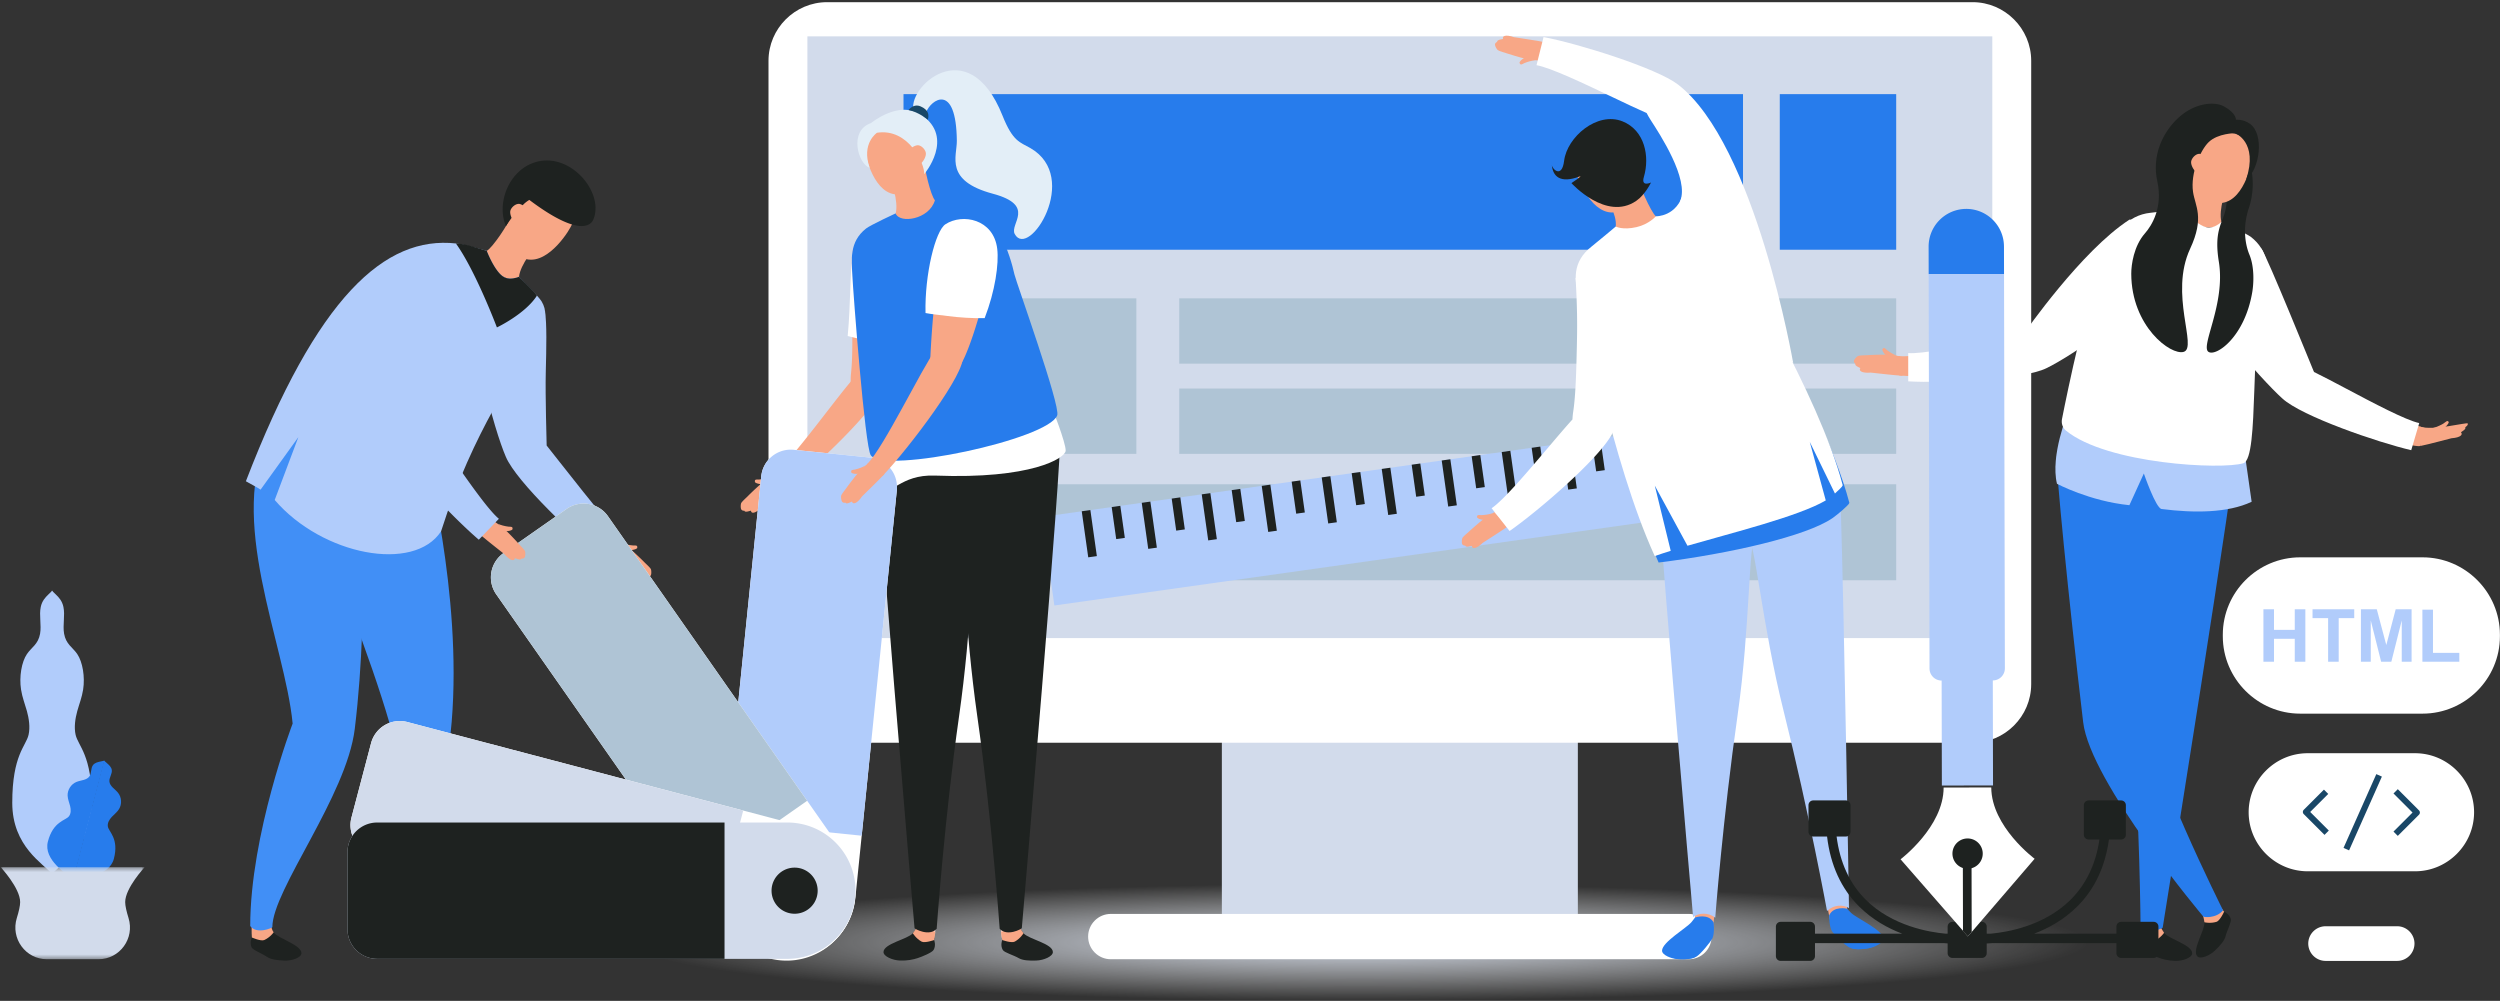 <?xml version="1.0" encoding="UTF-8"?> <svg xmlns="http://www.w3.org/2000/svg" xmlns:xlink="http://www.w3.org/1999/xlink" width="577" height="231" viewBox="0 0 577 231"><rect x="0" y="0" width="577" height="231" fill="#333333" stroke="none"/><defs><radialGradient id="a" fx="50%" fy="50%" gradientTransform="matrix(0 1 -.523 0 .762 0)"><stop offset="0%" stop-color="#D2DBEB"></stop><stop offset="100%" stop-color="#FFF" stop-opacity="0"></stop></radialGradient><path id="b" d="M0 .367h33.23v21.246H0z"></path></defs><g fill="none" fill-rule="evenodd" transform="translate(-6)"><ellipse cx="319.346" cy="217.5" fill="url(#a)" rx="319.346" ry="13.5" style="mix-blend-mode:multiply"></ellipse><path fill="#B1CCFB" d="M15.404 140.092c-.405 1.91.187 4.179-.147 6.143-.42 2.457-1.98 3.16-3.036 4.711-1.251 1.834-1.822 5.274-1.364 8.206.283 1.813.9 3.338 1.363 5.003.46 1.667.767 3.708.373 5.44-.592 2.61-3.764 4.638-3.764 15.703 0 10.098 7.21 14.027 9.254 16.499v-65.486l-.925.897c-.7.678-1.454 1.468-1.754 2.884"></path><path fill="#B1CCFB" d="M23.825 164.155c.461-1.665 1.08-3.19 1.363-5.004.458-2.931-.113-6.371-1.364-8.206-1.058-1.55-2.617-2.254-3.036-4.71-.335-1.965.258-4.233-.147-6.143-.299-1.416-1.055-2.207-1.754-2.884l-.926-.898v65.488c2.045-2.472 9.255-6.403 9.255-16.5 0-11.066-3.172-13.093-3.764-15.703-.393-1.732-.089-3.773.373-5.44"></path><path fill="#277CEC" d="M27.465 176.584c-.545.718-.304 1.802-.796 2.557-.617.946-1.986.907-3.032 1.333-1.237.503-2.09 1.83-2.031 3.165.036.825.38 1.602.579 2.404.199.802.228 1.73-.288 2.374-.777.974-3.626 1.144-4.842 5.81-1.11 4.255 4.432 7.467 5.853 8.951l7.19-27.61-.864.178c-.653.136-1.365.306-1.77.838"></path><path fill="#277CEC" d="M31.25 180.335c-.062-.9.678-1.728.553-2.622-.094-.66-.632-1.156-1.136-1.594l-.668-.577-7.191 27.61c1.964-.602 8.368-.704 9.477-4.962 1.215-4.664-1.19-6.203-1.393-7.43-.136-.817.34-1.61.905-2.214.566-.604 1.245-1.112 1.679-1.816.7-1.137.606-2.71-.23-3.754-.704-.88-1.92-1.514-1.996-2.64"></path><g transform="translate(6.156 199.777)"><mask id="c" fill="#fff"><use xlink:href="#b"></use></mask><path fill="#D2DBEB" d="M0 .367s4.495 4.817 4.495 8.057c0 .868-.311 2.192-.77 3.672-1.462 4.719 2.01 9.517 6.95 9.517h11.88c4.94 0 8.413-4.798 6.952-9.517-.46-1.48-.77-2.804-.77-3.672 0-3.24 4.494-8.057 4.494-8.057H0z" mask="url(#c)"></path></g><path fill="#D2DBEB" d="M288.004 216.294h82.162v-50.67h-82.162z"></path><path fill="#FFF" d="M461.275.5H196.896c-7.439 0-13.526 6.088-13.526 13.527v143.871c0 7.44 6.087 13.528 13.526 13.528h264.38c7.438 0 13.525-6.089 13.525-13.528V14.028c0-7.44-6.087-13.528-13.526-13.528"></path><path fill="#D2DBEB" d="M192.347 147.27h273.477V8.392H192.347z"></path><path fill="#FFF" d="M395.806 210.934h-133.44c-2.874 0-5.228 2.353-5.228 5.228 0 2.876 2.354 5.228 5.229 5.228h133.439c2.876 0 5.229-2.352 5.229-5.228 0-2.875-2.353-5.228-5.23-5.228"></path><path fill="#277CEC" d="M416.771 57.634h26.871V21.729h-26.87zM214.53 57.634h193.756V21.729H214.53z"></path><path fill="#AFC4D5" d="M214.53 104.759h53.741V68.854H214.53zM278.171 104.759h165.471V89.676h-165.47zM278.171 83.939h165.471V68.854h-165.47zM214.53 133.931h229.112v-22.157H214.53z"></path><path fill="#B1CCFB" d="M246.46 119.299l2.886 20.445 177.768-25.081-2.884-20.445z"></path><path fill="#1E2220" d="M262.577 117.026l1.044 7.397 1.992-.282-1.044-7.396zM255.665 118l1.5 10.632 1.99-.28-1.498-10.632zM276.425 115.073l1.043 7.396 1.992-.281-1.044-7.398zM269.512 116.046l1.5 10.633 1.992-.28-1.5-10.632zM290.271 113.118l1.044 7.396 1.991-.28-1.043-7.397zM283.358 114.093l1.5 10.632 1.992-.281-1.5-10.631zM304.118 111.164l1.044 7.397 1.991-.28-1.043-7.397zM297.206 112.139l1.5 10.633 1.99-.282-1.5-10.631zM317.965 109.211l1.044 7.396 1.992-.28-1.044-7.397zM311.053 110.187l1.5 10.63 1.992-.28-1.5-10.631zM331.812 107.257l1.043 7.397 1.992-.28-1.044-7.398zM324.9 108.232l1.5 10.632 1.991-.28-1.5-10.632zM345.659 105.304l1.044 7.396 1.991-.281-1.043-7.396zM338.746 106.28l1.5 10.63 1.992-.28-1.5-10.631zM359.506 103.35l1.044 7.397 1.99-.281-1.042-7.397zM352.594 104.324l1.5 10.632 1.99-.28-1.5-10.632zM373.352 101.397l1.044 7.396 1.992-.281-1.044-7.397zM366.44 102.37l1.5 10.633 1.992-.28-1.5-10.632z"></path><path fill="#194767" d="M387.2 99.443l1.043 7.396 1.992-.28-1.044-7.397zM380.287 100.417l1.5 10.632 1.992-.28-1.5-10.632zM401.047 97.489l1.044 7.396 1.99-.28-1.043-7.397zM394.134 98.463l1.5 10.633 1.992-.282-1.5-10.63zM414.893 95.535l1.044 7.396 1.992-.28-1.044-7.397zM407.981 96.511l1.5 10.631 1.991-.281-1.5-10.631z"></path><path fill="#F8A786" d="M356.718 14.531c.209.623.625.266 1.063.05.817-.335 1.724-.598 2.599-.67-.998-.063-.867-.665-1.9-.883-.42.035-1.931 1.115-1.762 1.503"></path><path fill="#F8A786" d="M352.908 8.948c.06.14-1.473.127-1.361.726 0 0-.497.152-.504.622-.005.353.413 1.088.64 1.261.356.277 1.756.617 2.29.822.187.06 2.856.915 4.08 1.162 1.032.216 2.085.371 3.083.436.056-.002 1.449-3.125 1.6-4.2-1.719-.388-7.163-1.147-7.287-1.19-2.073-.72-2.784-.212-2.541.361"></path><path fill="#FFF" d="M393.257 19.494c-4.926-3.782-23.027-9.444-31.007-10.942l-1.623 6.497c3.206.535 11.187 4.341 17.599 7.4 2.936 1.4 5.719 2.728 7.82 3.642.263.524.574 1.065.926 1.612 2.058 3.191 8.966 13.671 6.805 18.71-.158.367 26.117 37.525 26.117 37.525s-8.722-50.69-26.637-64.444"></path><path fill="#F8A786" d="M415.826 146.283c.094 2.988 12.515 65.96 12.515 65.96.056.124 2.591.12 4.038-1.34 0 0-2.881-62.634-2.903-63.933-.953 1.16-11.818.443-13.65-.687"></path><path fill="#B1CCFB" d="M426.033 115.836c-5.705 1.414-11.37 2.823-17.135 3.783l.407 3.908c1.751 1.108 3.335 20.544 8.383 40.69 5.847 23.335 9.991 46.047 9.991 46.047 1.444-1.446 3.678-1.559 5.068-.677 0 0-1.01-63.566-1.966-94.988-1.506.434-3.085.826-4.748 1.237"></path><path fill="#277CEC" d="M433.259 210.716c-.678-.652-.934-.987-.934-.987s-3.185-.753-4.168 1.585c0 0 .004 2.75.745 3.742.424.57 2.866 3.146 4.064 3.694.963.441 2.456.381 4.144.138 1.685-.244 3.67-1.347 3.567-2.334-.203-1.955-6.112-4.582-7.418-5.838"></path><path fill="#277CEC" d="M432.452 212.202c-1.649-1.15-4.485.833-2.564 3.493.35.486 2.413 2.651 3.422 3.112.81.372 2.069.321 3.489.116 1.42-.205 3.09-1.134 3.004-1.965-.171-1.647-5.651-3.57-7.351-4.756"></path><path fill="#F8A786" d="M346.909 119.371c.005.424 1.827.788 2.225.65.853-.62.486-1.118 1.37-1.585-.827.294-1.763.426-2.645.456-.487-.018-1.014-.174-.95.48"></path><path fill="#F8A786" d="M351.166 118.067a22.452 22.452 0 0 0-2.632 1.662c-1.015.727-3.1 2.602-3.245 2.733-.402.406-1.541 1.29-1.753 1.686-.135.254-.217 1.094-.066 1.414.199.426.714.36.714.36.144.592 1.537-.046 1.54.105.012.623.87.795 2.465-.712.096-.09 4.75-3.014 6.16-4.071-.58-.92-3.13-3.198-3.183-3.177"></path><path fill="#FCD2C5" d="M372.43 95.12a3.228 3.228 0 0 0-.851.54c-3.904 3.605-16.034 19.454-20.7 22.563 1.308 1.273 2.31 2.42 2.895 3.423 7.569-5.265 24.938-20.502 23.77-23.997-1.067-3.202-3.592-3.213-5.113-2.53"></path><path fill="#FCD2C5" d="M383.578 68.926c-1.515-.962-11.54-2.948-11.737-2.08-1.089 4.791-.477 20.637-1.636 28.278-1.421 9.372 5.625 7.017 6.972 4.319 3.546-7.109 9.895-28.297 6.4-30.517"></path><path fill="#FFF" d="M369.648 64.143c.368 6.627.42 10.19.291 15.73-.13 5.572-.264 11.33-.833 15.085a17.397 17.397 0 0 0-.184 1.85c-1.54 1.694-3.536 4.046-5.64 6.526-4.595 5.419-10.314 12.162-13.019 13.964l4.144 5.26c6.661-4.632 21.115-17.08 23.804-22.701 2.871-5.796 8.33-20.923 10.302-26.733.607-1.785-18.887-9.38-18.865-8.981"></path><path fill="#F8A786" d="M393.537 149.05c.113 1.294 3.732 63.889 3.732 63.889 1.591 1.303 4.113 1.045 4.157.916 0 0 5.833-63.921 5.617-66.902-1.705 1.314-12.438 3.151-13.506 2.097"></path><path fill="#B1CCFB" d="M387.94 99.954c-.62 4.443 8.828 111.715 8.828 111.715 1.29-1.02 3.525-1.139 5.111.147 0 0 1.77-23.017 5.168-46.833 2.935-20.559 2.498-40.057 4.124-41.339v-21.789c-8.347.548-20.463-.688-23.232-1.9"></path><path fill="#277CEC" d="M412.46 103.396c-7.681 3.363-15.66 5.78-23.631 8.32-1.841.588-3.645 1.16-5.44 1.62 2.186 6.63 2.853 10.885 5.418 16.498 16.545-2.051 34.088-6.1 40.119-10.242 1.086-.746 3.87-3.087 3.908-3.536-1.646-6.213-4.496-13.36-7.743-20.414-3.64 3.1-7.878 5.673-12.631 7.754"></path><path fill="#F8A786" d="M376.625 45.491c.148.453 2.592 3.873 2.292 6.786 1.174 2.282 8.614 2.285 9.252-2.354-1.113-.94-4.226-7.829-4.558-10.154-.436.575-5.264 5.485-6.986 5.722"></path><path fill="#F8A786" d="M382.043 38.354c-.733-3.294-3.534-5.553-6.86-4.813-3.096.69-5.827 2.26-5.651 5.325.062 1.098 3.24 10.234 8.599 10.177 2.266-.023 5.226-4.784 4.674-7.27l-.762-3.42"></path><path fill="#FFF" d="M394.57 44.327c-1.45 5.747-6.4 5.596-6.4 5.596s-1.588 1.841-4.479 2.501c-3.22.735-4.774-.147-4.774-.147s-4.203 3.541-5.646 4.676c-4.327 3.41-4.203 7.87-2.459 12.202.424 1.052 7.091 37.284 17.098 59.183.748-.282 2.723-.899 3.691-1.209l-3.675-15.048 7.541 13.877c10.134-2.944 25.608-6.76 31.92-10.46l-3.699-13.525 5.817 11.931c.423-.459 1.753-1.494 1.79-1.943-5.619-21.207-25.217-53.293-26.99-55.419-2.255-2.703-8.512-17.059-9.735-12.215"></path><path fill="#277CEC" d="M397.201 211.766s-.219.36-.825 1.079c-1.169 1.384-6.774 4.608-6.774 6.575 0 .992 2.088 1.884 3.79 1.95 1.703.069 3.196-.026 4.107-.563 1.135-.671 3.297-3.485 3.66-4.098.634-1.062.353-3.798.353-3.798-1.219-2.223-4.31-1.145-4.31-1.145"></path><path fill="#277CEC" d="M397.33 214.24c-1.566 1.353-6.817 3.835-6.817 5.49 0 .837 1.757 1.588 3.191 1.645 1.435.056 2.69-.024 3.458-.476.956-.565 2.784-2.93 3.082-3.45 1.636-2.846-1.391-4.525-2.913-3.21"></path><path fill="#1E2220" d="M385.404 40.843c1.398-4.691.226-10.772-4.93-12.835-5.84-2.336-12.799 3.614-13.476 9.1-.505 4.09-2.703 1.995-2.835.988.233 2.553 1.863 4.347 6.428 2.631.96-.36-1.906 1.534-1.906 1.534s8.006 8.878 14.966 4.096c2.067-1.421 3.406-4.24 3.406-4.24s-2.374 1.144-1.653-1.274"></path><path fill="#F8A786" d="M180.23 111.2c.023.424 1.86.708 2.25.552.825-.659.436-1.139 1.3-1.644-.814.33-1.744.503-2.624.571-.487.003-1.02-.129-.927.521"></path><path fill="#F8A786" d="M184.425 109.71a22.009 22.009 0 0 0-2.557 1.777c-.983.77-2.982 2.733-3.122 2.871-.383.423-1.482 1.356-1.676 1.762-.124.26-.168 1.103-.004 1.416.217.415.728.33.728.33.17.583 1.533-.117 1.543.034.04.623.904.758 2.433-.819.092-.093 4.613-3.22 5.974-4.338-.62-.893-3.268-3.057-3.32-3.033M214.644 59.19c-1.556-.893-11.658-2.437-11.817-1.561-.877 4.834.43 20.639-.391 28.324-1.007 9.425 5.928 6.762 7.155 4.007 3.23-7.258 8.64-28.706 5.053-30.77"></path><path fill="#FFF" d="M214.644 59.19c-1.556-.893-11.658-2.437-11.817-1.561-.62 3.413-.451 12.41-1.18 19.927 2.418.656 5.909 1.276 8.414 1.526 1.023.102 4.11.51 5.13.526 2.299-8.664 1.848-19.04-.547-20.417"></path><path fill="#F8A786" d="M204.66 85.85a3.2 3.2 0 0 0-.828.578c-3.742 3.774-15.163 20.14-19.687 23.45 1.362 1.214 2.413 2.317 3.041 3.293 7.331-5.593 24.013-21.58 22.693-25.018-1.208-3.153-3.73-3.053-5.22-2.303"></path><path fill="#FCD2C5" d="M231.562 147.277c-.216 2.982 5.618 69.125 5.618 69.125.043.128 2.565.387 4.156-.917 0 0 3.619-64.816 3.732-66.11-1.068 1.052-11.801-.784-13.506-2.098"></path><path fill="#1E2220" d="M242.23 215.39c-.608-.718-1.35-1.832-1.35-1.832l-3.466 1.927s-.282.38-.102 1.476c0 0-.5 1.232.133 2.295.364.613 2.525 1.204 3.661 1.874.911.537 2.403.633 4.106.566 1.703-.07 3.79-.96 3.79-1.952 0-1.965-5.604-2.968-6.773-4.354"></path><path fill="#F8A786" d="M237.056 215.121s.076.744.256 1.84c0 0 2.16.768 2.903.36 1.312-.722 2.015-1.93 2.015-1.93-.881-1.108-1.237-2.04-1.237-2.04l-3.937 1.77z"></path><path fill="#1E2220" d="M227.432 102.18s-2.377 16.888 0 21.788c.904 1.864 1.19 20.78 4.125 41.339 3.4 23.815 5.168 49.057 5.168 49.057 1.695 1.868 5.064.036 5.111-.15 0 0 9.45-109.493 8.83-113.935-2.769 1.213-14.886 2.448-23.234 1.9"></path><path fill="#FCD2C5" d="M213.844 149.374c.113 1.294 3.732 66.11 3.732 66.11 1.591 1.304 4.113 1.045 4.156.917 0 0 5.834-66.142 5.618-69.125-1.705 1.315-12.437 3.151-13.506 2.098"></path><path fill="#1E2220" d="M221.498 215.485l-3.465-1.927s-.743 1.115-1.35 1.832c-1.169 1.386-6.773 2.389-6.773 4.354 0 .992 2.087 1.884 3.79 1.952 1.702.067 3.1-.237 4.105-.565 1.004-.33 3.297-1.262 3.661-1.875.634-1.063.134-2.294.134-2.294.18-1.096-.102-1.477-.102-1.477"></path><path fill="#F8A786" d="M216.683 215.39s.702 1.209 2.014 1.932c.742.408 2.903-.361 2.903-.361.18-1.095.257-1.84.257-1.84l-3.937-1.77s-.356.933-1.237 2.039"></path><path fill="#1E2220" d="M208.246 100.278c-.62 4.442 8.83 113.937 8.83 113.937.045.184 3.415 2.017 5.11.148 0 0 1.77-25.24 5.168-49.056 2.934-20.558 3.221-39.474 4.125-41.34 2.378-4.9 0-21.787 0-21.787-8.347.546-20.464-.689-23.233-1.902"></path><path fill="#FFF" d="M207.287 100.985s.056 10.763 1.473 11.684c3.208 2.08 4.768-3.227 13.066-2.904 22.134.86 30.025-4.005 30.127-5.731.102-1.727-3.211-10.107-3.211-10.107l-41.455 7.058z"></path><path fill="#277CEC" d="M229.056 47.109c-1.781-.443-7.277-.884-7.277-.884s-3.267 3.752-5.701 4.274c-1.67.359-3.356-1.255-3.356-1.255s-5.811 2.695-6.825 3.49c-3.93 3.084-3.352 7.284-3.176 10.8.164 3.58 2.91 39.8 4.264 41.562 3.32 4.326 40.984-3.676 43.024-9.238.799-2.18-9.495-30.8-9.871-32.505-1.01-4.561-4.075-14.5-11.082-16.244"></path><path fill="#F8A786" d="M211.52 41.106c.08.47 1.927 5.3 1.201 8.138.825 2.428 7.744 1.476 9.058-3.02-.963-1.093-2.52-7.401-2.506-9.75-.516.504-6.015 4.652-7.753 4.632"></path><path fill="#F8A786" d="M211.854 29.073c-3.164.226-6.095 1.378-6.374 4.435-.1 1.095 1.697 10.598 7.006 11.332 2.245.31 5.875-3.963 5.694-6.502l-.249-3.495c-.24-3.367-2.678-6.012-6.077-5.77"></path><path fill="#E3EEF7" d="M218.684 26.515c-5.158-3.508-11.634 1.88-11.634 1.88-5.252 1.786-2.97 9.522-.333 10.323-1.986-5.645 1.692-8.078 1.692-8.078 7.301-1.133 11.07 7.233 10.895 9.56 0 0 7.147-8.404-.62-13.685"></path><path fill="#F8A786" d="M217.62 33.54a2.88 2.88 0 0 0-1.33.68c.479 1.091 1.498 2.797 2.001 3.641.769-.368 1.532-1.79 1.385-2.606-.157-.866-1.19-1.872-2.055-1.716"></path><path fill="#E3EEF7" d="M243.803 34.171c-2.384-1.37-4.027-1.455-6.424-7.48-7.954-19.992-22.514-6.166-20.425-.916.514 1.291 2.148 1.895 2.785.161 1.077-2.929 6.957-7.097 7.098 6.57.038 3.604-2.902 9.198 8.282 12.197 10.119 2.712 3.828 6.968 5.079 9.305 3.21 5.995 15.377-13.066 3.605-19.837"></path><path fill="#194767" d="M218.465 24.55c-.482-.208-.917-.227-1.292-.146-.931.2-1.491 1.007-1.491 1.007 2.337.421 4.458 2.218 4.458 2.218.34-1.143.14-2.3-1.675-3.08"></path><path fill="#F8A786" d="M152.152 125.897c-.88-.072-1.81-.248-2.62-.581.86.509.47.986 1.293 1.648.39.159 2.227-.12 2.253-.542.095-.65-.44-.52-.926-.525"></path><path fill="#F8A786" d="M154.548 129.585c-.139-.139-2.13-2.11-3.11-2.884a22.107 22.107 0 0 0-2.55-1.786c-.05-.024-2.708 2.128-3.332 3.02 1.358 1.123 5.866 4.267 5.958 4.362 1.522 1.582 2.387 1.45 2.43.828.01-.15 1.37.554 1.542-.03 0 0 .511.091.73-.325.165-.314.124-1.157.001-1.416-.19-.407-1.287-1.344-1.669-1.769"></path><path fill="#FCD2C5" d="M129.573 101.557a3.232 3.232 0 0 0-.825-.581c-1.488-.756-4.01-.866-5.23 2.28-1.333 3.436 15.286 19.488 22.595 25.11.632-.974 1.688-2.073 3.054-3.282-4.511-3.328-15.867-19.74-19.594-23.527"></path><path fill="#FCD2C5" d="M130.69 72.762c-.155-.877-10.264.628-11.823 1.515-3.597 2.05 1.731 23.518 4.932 30.789 1.216 2.759 8.141 5.45 7.171-3.98-.792-7.688.578-23.486-.28-28.324"></path><path fill="#B1CCFB" d="M132.17 102.83c.003-.589-.342-11.396-.204-16.967.138-5.538.268-11.316-.18-13.842-.07-.393-.33-.183-.71-.376-1.667-.845-11.122.735-12.76 1.666-4.89 2.79 1.84 26.191 4.436 32.131 2.406 5.726 16.25 18.854 22.683 23.804l4.391-5.057c-2.615-1.93-16.197-19.594-17.657-21.36"></path><path fill="#194767" d="M95.399 214.569c-.606-.718-1.35-1.833-1.35-1.833l-3.465 1.928s-.282.38-.102 1.475c0 0-.5 1.233.134 2.296.364.61 2.657 1.545 3.66 1.874 1.005.328 2.404.632 4.106.565 1.703-.07 3.79-.96 3.79-1.951 0-1.965-5.605-2.968-6.773-4.354"></path><path fill="#FCD2C5" d="M95.049 212.624l-4.652.833s-.096 1.586.085 2.683c0 0 2.16.768 2.902.36 1.312-.724 2.015-1.932 2.015-1.932-.88-1.107-.35-1.944-.35-1.944"></path><path fill="#418FF6" d="M80.602 104.69v21.79c1.627 1.283 11.129 25.978 15.236 40.229.135.468-5.943 42.357-5.943 46.833 1.695 1.869 5.065.037 5.11-.148 0 0 13.134-21.21 15.246-46.833 2.453-29.768-6.083-61.383-6.416-63.771-2.77 1.213-14.885 2.449-23.233 1.9"></path><path fill="#1E2220" d="M69.158 215.19c-.548-.764-1.202-1.932-1.202-1.932l-3.606 1.65s-.31.356-.217 1.464c0 0-.595 1.188-.046 2.298.314.638 2.423 1.398 3.502 2.156.866.606 2.347.818 4.049.885 1.703.065 3.854-.66 3.932-1.65.153-1.96-5.355-3.396-6.412-4.87"></path><path fill="#F8A786" d="M68.696 213.11l-4.603.499s-.054 1.655.04 2.763c0 0 2.094.934 2.866.587 1.365-.62 2.159-1.768 2.159-1.768-.791-1.173-.462-2.081-.462-2.081"></path><path fill="#418FF6" d="M68.398 99.773c-10.37 19.739 3.355 48.612 5.143 67.223 0 0-9.789 25.645-9.789 46.74 1.542 1.995 5.046.433 5.106.253 0-8.57 17.132-30.237 19.022-45.762 3.62-29.716 1.076-61.386.931-63.8-2.82-3.655-13.19-7.71-20.413-4.654"></path><path fill="#F8A786" d="M124.09 49.624c-.805 2.206-4.458 7.58-5.74 8.27-.333 4.671 5.822 7.97 7.44 5.98.307-2.914 3.72-6.8 3.957-7.212-1.637-.587-5.349-6.388-5.658-7.038"></path><path fill="#F8A786" d="M133.62 45.264c-3.102-1.408-6.308.225-7.704 3.297-.015.03-1.45 3.19-1.45 3.19-1.053 2.318.864 7.586 3.076 8.076 5.233 1.16 10.224-7.125 10.511-8.187.802-2.963-1.545-5.063-4.433-6.376"></path><path fill="#B1CCFB" d="M125.79 63.874s-2.14.926-3.583.008c-2.1-1.335-3.858-5.989-3.858-5.989s-5.305-1.5-7.13-1.703c-16.312-1.793-32.014 12.128-48.47 54.881.673.43 2.563 1.352 3.391 1.94l8.718-12.116-5.458 14.502c10.972 12.778 32.145 16.817 38.401 7.226 7.402-23.4 18.203-37.95 19.542-40.373 2.31-4.176 6.243-8.473 3.632-12.73-.674-1.098-5.185-5.646-5.185-5.646"></path><path fill="#1E2220" d="M125.79 63.874s-2.14.926-3.583.008c-2.1-1.335-3.858-5.989-3.858-5.989s-2.704-.824-3.546-1.079a15.855 15.855 0 0 0-3.584-.624c4.515 6.251 9.468 19.381 9.468 19.381s6.542-3.102 9.24-7.34c-.88-1.269-4.137-4.357-4.137-4.357M129.505 37.447c-6.2 1.915-8.95 9.658-6.733 14.746 0 0 2.85-4.578 5.393-6.054 11.41 8.584 14.206 5.903 14.78 4.531 2.6-6.212-5.332-15.726-13.44-13.223"></path><path fill="#F8A786" d="M123.809 48.587c-.232.796.377 2.291 1.103 2.737.588-.786 1.78-2.375 2.373-3.41a2.893 2.893 0 0 0-1.252-.817c-.844-.246-1.977.645-2.224 1.49"></path><path fill="#FFF" d="M206.873 105.612l-17.673-1.798a6.85 6.85 0 0 0-7.507 6.12l-9.58 94.18c-.88 8.643 5.414 16.363 14.057 17.243 8.644.88 16.364-5.415 17.243-14.058l9.581-94.18a6.85 6.85 0 0 0-6.12-7.507"></path><path fill="#B1CCFB" d="M206.873 105.612l-17.673-1.798a6.85 6.85 0 0 0-7.507 6.12l-8.113 79.762 31.3 3.185 8.113-79.761a6.848 6.848 0 0 0-6.12-7.508"></path><path fill="#194767" d="M188.132 202.083a5.321 5.321 0 1 0-1.078 10.588 5.321 5.321 0 0 0 1.078-10.588"></path><path fill="#FFF" d="M146.313 119.142a6.85 6.85 0 0 0-9.539-1.683l-14.552 10.189a6.848 6.848 0 0 0-1.682 9.539l54.292 77.549c4.982 7.117 14.792 8.847 21.91 3.865 7.116-4.982 8.846-14.792 3.863-21.91l-54.292-77.55z"></path><path fill="#AFC4D5" d="M136.775 117.46l-14.552 10.187a6.85 6.85 0 0 0-1.683 9.54l45.98 65.676 25.774-18.044-45.98-65.677a6.85 6.85 0 0 0-9.54-1.683"></path><path fill="#194767" d="M185.63 202.73a5.321 5.321 0 1 0 6.104 8.72 5.321 5.321 0 0 0-6.103-8.72"></path><path fill="#FFF" d="M191.552 190.768l-91.54-24.126a6.85 6.85 0 0 0-8.368 4.878l-4.528 17.178a6.848 6.848 0 0 0 4.878 8.367l91.54 24.126c8.401 2.215 17.007-2.802 19.221-11.203 2.214-8.401-2.802-17.006-11.203-19.22"></path><path fill="#D2DBEB" d="M91.644 171.52l-4.527 17.178a6.847 6.847 0 0 0 4.877 8.367l77.526 20.433 8.018-30.424-77.526-20.432a6.85 6.85 0 0 0-8.368 4.878"></path><path fill="#194767" d="M190.524 201.261a5.322 5.322 0 1 0-2.713 10.291 5.322 5.322 0 0 0 2.713-10.291"></path><path fill="#D2DBEB" d="M187.716 189.838H93.05a6.849 6.849 0 0 0-6.85 6.85v17.764a6.85 6.85 0 0 0 6.85 6.85h94.666c8.688 0 15.73-7.044 15.73-15.732 0-8.689-7.042-15.732-15.73-15.732"></path><path fill="#1E2220" d="M86.201 196.689v17.764a6.848 6.848 0 0 0 6.85 6.848h80.171v-31.463H93.05a6.85 6.85 0 0 0-6.849 6.85M189.395 200.248a5.322 5.322 0 1 0 .002 10.645 5.322 5.322 0 0 0-.002-10.645"></path><path fill="#F8A786" d="M123.385 121.556c-.876-.114-1.794-.337-2.588-.71.834.55.42 1.009 1.208 1.71.382.178 2.23-.007 2.277-.43.128-.642-.411-.54-.897-.57"></path><path fill="#F8A786" d="M125.593 125.362c-.132-.146-2.022-2.215-2.962-3.037a22.487 22.487 0 0 0-2.457-1.913c-.05-.026-2.811 1.991-3.478 2.85 1.299 1.19 5.644 4.555 5.73 4.656 1.442 1.654 2.312 1.567 2.386.948.018-.15 1.34.621 1.543.047 0 0 .505.115.744-.288.18-.305.182-1.15.073-1.415-.172-.414-1.22-1.407-1.58-1.848"></path><path fill="#B1CCFB" d="M109.556 104.565c-1.852-2.675-3.606-5.21-4.975-7.046a16.97 16.97 0 0 0 0-1.86c-.2-3.791.23-9.536.646-15.092.414-5.525.805-10.746.484-13.291a1.29 1.29 0 0 0-.66-.957c-1.623-.928-11.145.177-12.828 1.025-5.024 2.539.526 26.25 2.816 32.299 2.127 5.859 15.293 19.66 21.47 24.922l4.637-4.83c-2.515-2.058-7.547-9.328-11.59-15.17"></path><path fill="#F8A786" d="M202.484 109.037c.09.414 1.949.403 2.31.187.71-.78.25-1.193 1.022-1.828-.75.454-1.64.773-2.5.98-.48.08-1.027.034-.832.661"></path><path fill="#F8A786" d="M204.147 109.06c-.848.916-2.51 3.172-2.627 3.33-.312.479-1.249 1.574-1.376 2.005-.08.276.01 1.116.22 1.4.281.375.772.208.772.208.261.55 1.495-.357 1.53-.208.137.608 1.012.603 2.271-1.195.076-.107 4.043-3.91 5.211-5.23-.754-.785-3.71-2.5-3.758-2.47a22.25 22.25 0 0 0-2.243 2.16M226.592 52.736c-4.08.695-5.576 22.656-5.9 30.616-.125 3.015 4.323 7.41 8.098-1.284 3.08-7.096 5.718-18.963 7.038-23.695.994-3.56-7.467-5.937-9.236-5.637"></path><path fill="#FFF" d="M224.202 51.764c-2.316 1.525-4.796 11.523-4.592 20.484.996.225 4.092.55 5.11.69 2.495.345 6.034.559 8.538.49 2.43-6.276 3.318-12.561 2.903-16.004-.829-6.87-8.027-8.25-11.959-5.66"></path><path fill="#F8A786" d="M221.862 80.837c-3.181 4.256-11.78 22.288-15.721 26.273 1.537.984 2.75 1.906 3.525 2.77 6.35-6.685 19.453-24.142 18.474-27.588-.903-3.179-4.772-3.47-6.278-1.455M569.648 97.928c-.785.404-1.644.793-2.505.964 1-.052.94.563 1.99.659.411-.084 2.231-1.788 2.018-2.155-.28-.595-.759.147-1.503.532"></path><path fill="#F8A786" d="M564.463 98.436c-.052.023-.1 3.442.187 4.49 1.732-.322 7.034-1.771 7.165-1.781 2.19-.156 2.642-.904 2.192-1.336-.11-.105 1.303-.697.964-1.204 0 0 .756-.44.577-.875-.135-.327-8.056 1.79-11.085.706"></path><path fill="#FCD2C5" d="M527.103 59.55c-.516-.728-9.006 4.963-10.034 6.433-2.372 3.393 11.638 20.51 17.644 25.707 2.282 1.973 9.692 1.438 4.776-6.666-4.009-6.609-9.538-21.47-12.386-25.475"></path><path fill="#F8A786" d="M537.433 85.875c-1.668-.046-3.994.935-3.748 4.302.267 3.674 28.09 13.471 30.964 12.75.153-1.152.846-2.336 1.561-4.015-5.5-1.075-22.793-11.04-27.783-12.865a3.184 3.184 0 0 0-.994-.172"></path><path fill="#FFF" d="M540.068 85.854c-.237-.53-10.707-26.41-12.126-28.47-.22-.32-12.932 5.253-14.007 6.742-3.207 4.45 14.138 23.637 18.831 27.843 4.466 4.115 22.045 10.15 29.747 11.934l1.847-6.258c-3.099-.653-10.712-4.687-16.828-7.928-2.802-1.483-5.456-2.89-7.464-3.863"></path><path fill="#FCD2C5" d="M499.142 146.642c-.404 2.962 1.224 69.34 1.224 69.34.035.132 2.536.55 4.206-.651 0 0 7.72-64.456 7.916-65.74-1.133.984-11.728-1.53-13.346-2.95"></path><path fill="#1E2220" d="M505.47 215.293c-.56-.755-1.23-1.914-1.23-1.914l-3.582 1.704s-.305.361-.195 1.467c0 0-.577 1.198-.012 2.3.325.632 2.554 1.71 3.535 2.1.982.392 2.358.785 4.062.825 1.703.04 3.843-.717 3.905-1.708.125-1.96-5.404-3.317-6.483-4.774M519.324 210.425c-.66-.894-1.13-.956-1.13-.956l-3.797 1.143s.282 1.308.374 2.245c.18 1.802-3.008 6.52-1.598 7.891.711.691 2.805-.184 4.04-1.358 1.235-1.174 2.207-2.311 2.457-3.338.31-1.281 1.392-3.244 1.207-3.933-.32-1.194-1.553-1.694-1.553-1.694"></path><path fill="#F8A786" d="M514.172 210.55s.419.903.6 2.307c0 0 1.355.338 2.788-.099.809-.248 1.764-2.333 1.764-2.333a32.848 32.848 0 0 0-1.14-1.466l-4.012 1.59z"></path><path fill="#277CEC" d="M502.665 105.934c-8.311.955-19.192.462-22.017-.613-.21 2.339 2.706 32.355 6.146 61.365 1.646 13.884 27.712 44.837 27.712 44.837.055.182 2.973.532 4.576-1.418 0 0-17.64-35.228-17.214-44.122.96-20.074 3.196-45.483.797-60.05"></path><path fill="#F8A786" d="M500.323 214.697s.03.748.14 1.853c0 0 2.107.903 2.874.543 1.355-.637 2.132-1.798 2.132-1.798-.808-1.161-1.105-2.114-1.105-2.114l-4.04 1.516z"></path><path fill="#277CEC" d="M498.991 101.372s-2.62 42.56-.997 63.263c1.883 23.983 2.049 49.286 2.049 49.286 1.572 1.972 5.052.355 5.109.176 0 0 17.483-108.675 17.147-113.148-2.84 1.035-15.01 1.5-23.308.423"></path><path fill="#B1CCFB" d="M483.238 95.35s-4.063 9.794-2.487 16.305c0 0 7.528 4.016 16.713 4.943l3.337-7.315s2.756 8.028 4.097 8.198c7.536.957 15.302.922 20.782-1.671l-1.678-11.767-40.764-8.692z"></path><path fill="#F8A786" d="M512.134 38.461c.018 2.347-1.53 8.657-2.491 9.753 1.32 4.493 8.24 5.436 9.06 3.006-.728-2.837 1.112-7.669 1.19-8.14-1.738.022-7.242-4.117-7.76-4.619"></path><path fill="#FFF" d="M525.534 54.7c-1.016-.794-6.83-3.48-6.83-3.48s-1.683 1.617-3.355 1.26c-2.434-.518-5.707-4.265-5.707-4.265s-5.448.714-7.276.893c-5.481.539-8.606 5.005-10.462 9.293-4.181 9.661-8.797 32.233-9.998 38.316-.197.999.143 2.034.931 2.677 9.45 7.713 36.01 9.072 40.943 7.512 3.787-1.198 1.276-29.704 4.945-41.412 1.053-3.358.744-7.716-3.191-10.794"></path><path fill="#F8A786" d="M440.474 80.575c-.264.333.922 1.764 1.318 1.905 1.053.056 1.081-.56 2.063-.367-.827-.292-1.638-.779-2.34-1.313-.369-.319-.68-.773-1.04-.225"></path><path fill="#F8A786" d="M441.51 81.876c-1.245-.075-4.044.067-4.24.08-.57.061-2.01.03-2.424.204-.265.112-.856.715-.942 1.06-.114.453.328.726.328.726-.261.552 1.223.932 1.13 1.051-.383.492.174 1.166 2.364 1.001.13-.01 5.588.65 7.348.717.129-1.08-.417-4.455-.471-4.472a22.519 22.519 0 0 0-3.092-.367"></path><path fill="#FCD2C5" d="M492.92 55.478c-3.863 3.036-13.367 15.729-19.08 20.935-7.006 6.386-.05 8.994 2.696 7.745 7.23-3.288 25.507-15.747 24.192-19.672-.572-1.701-7.107-9.558-7.807-9.008"></path><path fill="#F8A786" d="M475.571 77.81a3.254 3.254 0 0 0-1.003-.115c-5.302.34-24.705 5.012-30.287 4.489.214 1.812.27 3.334.091 4.482 9.197.677 32.284-.22 33.58-3.67 1.185-3.16-.769-4.757-2.38-5.185"></path><path fill="#FFF" d="M497.425 50.726c-11.088 7.209-23.998 25.88-24.375 26.319-2.2.368-5.145.967-8.251 1.598-6.783 1.38-15.226 3.097-18.383 2.848l.003 6.524c7.893.468 26.46-.354 31.906-3.04 5.69-2.706 24.8-15.437 22.982-20.61-.611-1.733-2.356-14.631-3.882-13.64"></path><path fill="#1E2220" d="M525.043 47.997a17.526 17.526 0 0 0 .377-9.755c-1.305-2.434-5.936 1.756-5.997 1.832.614 2.351.88 5.992.104 8.848-.755 2.777-2.53 4.682-1.42 11.472 1.597 9.76-4.317 19.525-2.393 20.811 1.75 1.17 8.408-3.416 10.129-13.909.294-1.798.532-5.622-.685-8.536-.732-1.752-1.787-5.75-.115-10.763"></path><path fill="#F8A786" d="M520.12 30.578c-3.397-.236-6.41 2.882-6.645 6.25-.004.033-.246 3.495-.246 3.495-.177 2.54 3.459 6.806 5.704 6.493 5.307-.742 7.091-10.248 6.989-11.342-.282-3.058-2.636-4.674-5.801-4.896"></path><path fill="#1E2220" d="M525.233 28.534c-1.597-1.095-3.18-.897-3.18-.897s.143-1.495-2.76-3.08c-2.324-1.268-6.902-.726-10.517 2.62-3.615 3.344-6.19 8.693-4.867 14.696 1.323 6.003-1.287 10.2-2.847 11.972-2.592 2.945-3.175 7.268-3.168 9.344.036 12.126 9.118 18.891 12.097 18.021 3.27-.955-3.384-13.31 1.488-23.794 3.391-7.294 1.14-9.859.67-13.142-.617-4.302 1.68-9.616 3.622-11.48 2.138-2.052 6.065-2.052 6.065-2.052s5.426 1.98 2.587 10.662c3.148-2.263 4.263-10.504.81-12.87"></path><path fill="#F8A786" d="M511.73 37.24c-.147.817.618 2.24 1.39 2.605.5-.843 1.516-2.551 1.994-3.643a2.885 2.885 0 0 0-1.332-.68c-.866-.154-1.898.854-2.053 1.718"></path><path fill="#FFF" d="M565.126 128.632h-28.242c-9.822 0-17.86 8.035-17.86 17.857v.362c0 9.821 8.038 17.857 17.859 17.857h28.243c9.822 0 17.857-8.036 17.857-17.857v-.362c0-9.822-8.035-17.857-17.857-17.857"></path><path fill="#B1CCFB" d="M535.63 145.381h-4.79v-4.765h-2.443v12.107h2.444v-5.293h4.79v5.293h2.445v-12.107h-2.445zM539.735 142.664h3.593v10.06h2.444v-10.06h3.585v-2.048h-9.622zM556.757 148.875l-2.196-8.259h-3.66v12.107h2.27v-9.53l2.397 9.53h2.353l2.403-9.53v9.53h2.272v-12.107h-3.667zM567.534 140.716h-2.444v12.007h8.522v-2.039h-6.078z"></path><path fill="#FFF" d="M563.393 173.843h-24.777c-7.494 0-13.626 6.131-13.626 13.625 0 7.493 6.132 13.624 13.626 13.624h24.777c7.493 0 13.625-6.131 13.625-13.624 0-7.494-6.132-13.625-13.625-13.625M559.265 213.78h-16.52a4.01 4.01 0 0 0-4 3.999 4.01 4.01 0 0 0 4 3.998h16.52a4.01 4.01 0 0 0 3.998-3.998c0-2.2-1.8-4-3.998-4"></path><path fill="#194767" d="M543.357 183.24l-.993-.995-4.658 4.659a.702.702 0 0 0 0 .994l4.791 4.79.993-.992-4.295-4.296 4.162-4.16zM559.41 182.144l-.993.992 4.397 4.399-4.397 4.396.993.992 4.893-4.892a.7.7 0 0 0 0-.992l-4.893-4.895zM546.886 195.696l1.282.57 7.57-17.028-1.284-.57z"></path><path fill="#1E2220" d="M503.074 212.757h-7.513c-.605 0-1.095.49-1.095 1.092v1.64H475.49c3.325-1.263 6.866-3.219 9.934-6.268 4.02-3.99 6.454-9.189 7.32-15.463h2.817c.602 0 1.09-.49 1.09-1.093v-6.836c0-.6-.488-1.093-1.09-1.093h-7.518c-.603 0-1.093.492-1.093 1.093v6.836c0 .602.49 1.093 1.093 1.093h2.505c-.837 5.652-3.056 10.32-6.653 13.897-6.13 6.105-14.798 7.51-18.408 7.834h-.952v-1.64c0-.602-.49-1.092-1.096-1.092h-6.832c-.601 0-1.093.49-1.093 1.092v1.64h-.488c-3.608-.325-12.263-1.725-18.392-7.818-3.748-3.725-5.99-8.633-6.747-14.596h2.118c.601 0 1.091-.492 1.091-1.093v-6.153c0-.6-.49-1.093-1.091-1.093h-7.517c-.602 0-1.092.492-1.092 1.093v6.153c0 .601.49 1.093 1.092 1.093h3.2c.778 6.58 3.238 12.011 7.402 16.146 3.067 3.05 6.61 5.005 9.933 6.268h-20.125v-1.64c0-.602-.49-1.092-1.093-1.092h-6.838c-.603 0-1.093.49-1.093 1.092v6.835c0 .602.49 1.093 1.093 1.093h6.838c.602 0 1.093-.49 1.093-1.093v-3.007h29.787c.307.026.583.046.829.06V220c0 .602.492 1.093 1.093 1.093h6.832c.606 0 1.096-.49 1.096-1.093v-2.24c.341-.015.771-.04 1.295-.084h28.636v2.324c0 .602.49 1.093 1.095 1.093h7.513c.602 0 1.093-.49 1.093-1.093v-6.152c0-.602-.49-1.092-1.093-1.092"></path><path fill="#FFF" d="M454.588 181.767c.019 9.04-9.937 16.557-9.937 16.557l14.507 16.614.997 1.182 1.002-1.12 14.436-16.797s-9.988-7.42-10.007-16.459l-10.998.023z"></path><path fill="#1E2220" d="M459.026 199.835l.032 15.074 1.097 1.211.912-.995-.033-15.295z"></path><path fill="#1E2220" d="M460.113 193.518a3.495 3.495 0 1 0 .015 6.99 3.495 3.495 0 0 0-.015-6.99"></path><path fill="#277CEC" d="M459.8 48.214a8.699 8.699 0 0 0-8.677 8.716l.014 6.347 17.393-.038-.013-6.346a8.697 8.697 0 0 0-8.716-8.679"></path><path fill="#B1CCFB" d="M451.137 63.277l.195 91.009a2.79 2.79 0 0 0 2.797 2.785l.053 24.233 11.809-.025-.051-24.233a2.792 2.792 0 0 0 2.786-2.798l-.195-91.008-17.394.037z"></path></g></svg> 